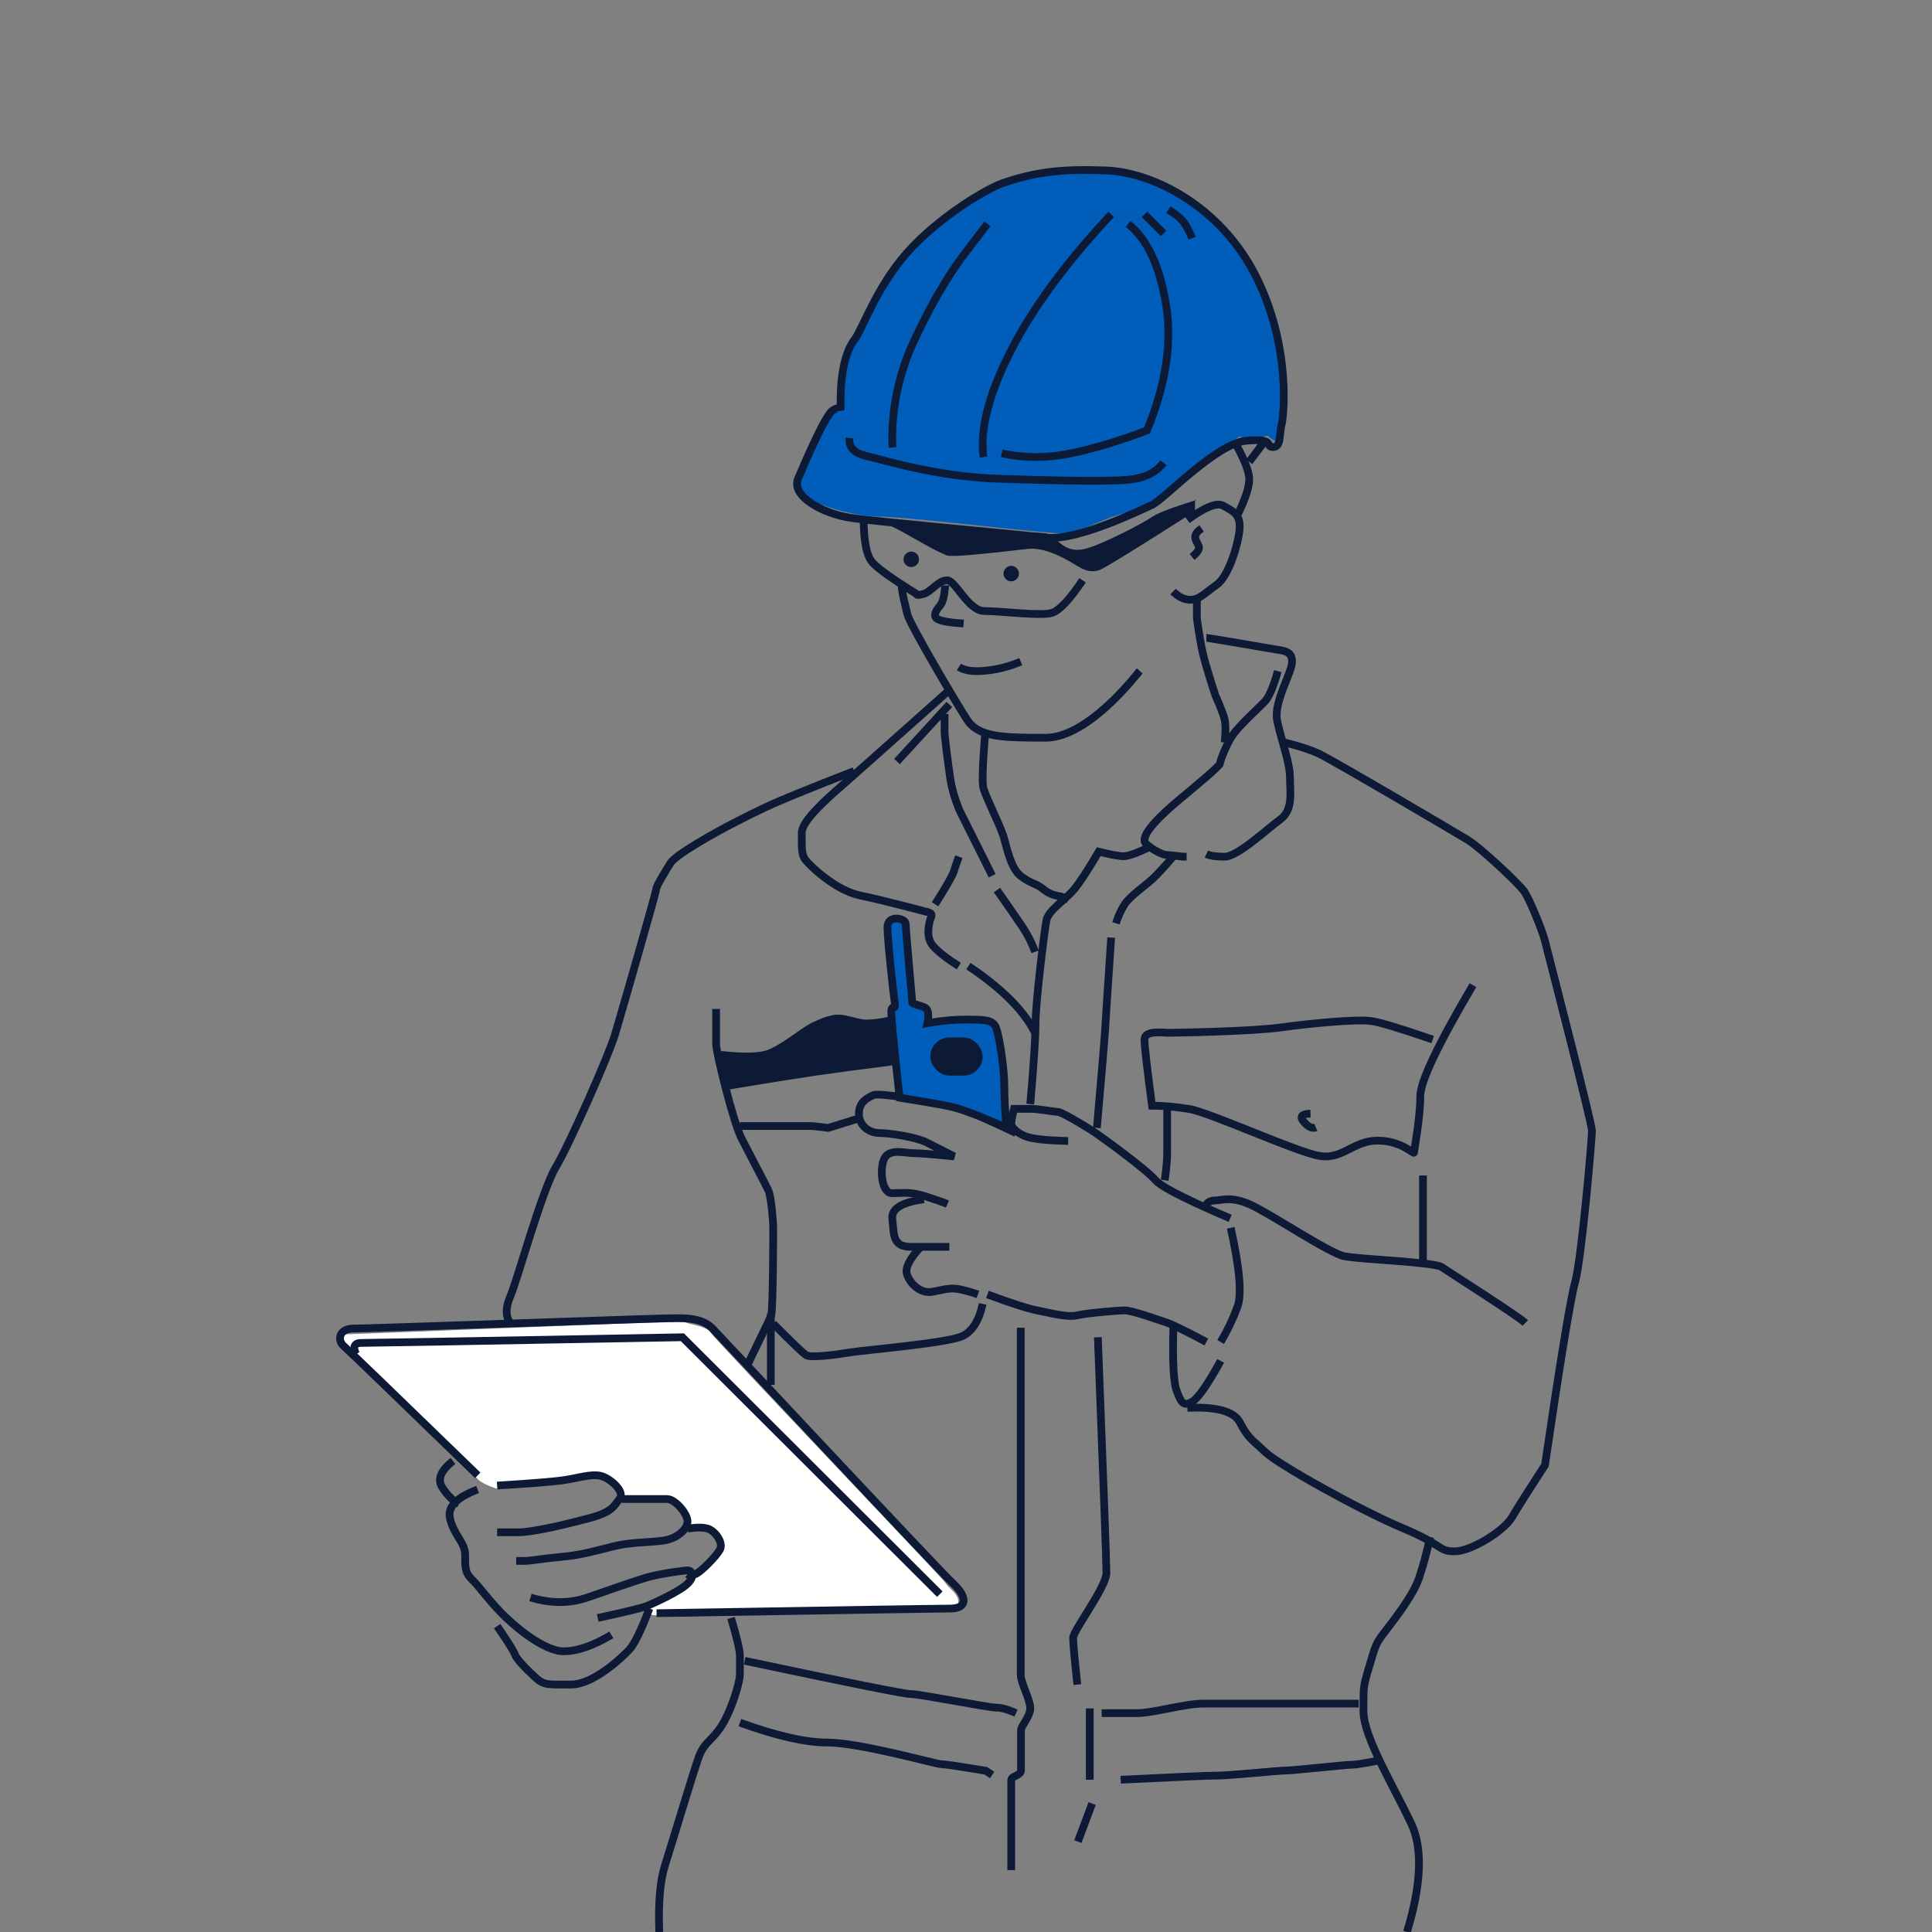 <?xml version="1.0" encoding="UTF-8"?>
<svg width="250px" height="250px" viewBox="0 0 250 250" version="1.1" xmlns="http://www.w3.org/2000/svg" xmlns:xlink="http://www.w3.org/1999/xlink">
    <rect x="0" y="0" width="250" height="250" fill="#808080" stroke="none"/>
    <title>img_step_d</title>
    <g id="img_step_d" stroke="none" stroke-width="1" fill="none" fill-rule="evenodd">
        <g id="img_sale" transform="translate(44, 22)">
            <path d="M114.766,35.632 C112.289,37.476 105.659,43.62 102.248,44.235 C98.838,44.849 96.009,47 93.352,47 C90.695,47 73.276,44.849 69.871,44.849 C66.465,44.849 60.973,43.237 59.653,41.781 C58.333,40.324 59.377,39.294 59.653,38.745 C59.929,38.195 62,33.093 62.562,32.482 C63.124,31.872 63.655,30.833 64.204,30.833 C64.752,30.833 65.334,24.746 65.845,23.276 C66.357,21.807 67.21,20.222 67.703,19.59 C68.197,18.958 72.154,11.582 73.912,9.961 C75.67,8.34 81.797,3.585 84.039,2.481 C86.281,1.378 91.013,0.407 93.116,0.101 C95.218,-0.205 101.816,0.231 103.647,0.772 C105.477,1.313 109.588,3.261 111.051,4.661 C112.514,6.061 117.862,11.092 118.791,13.637 C119.72,16.183 121.865,21.718 121.865,23.93 C121.865,26.141 122.169,29.255 121.865,31.705 C121.561,34.155 122.465,34.791 121.566,35.018 C120.666,35.245 120.275,34.403 119.998,34.403 C119.72,34.403 118.895,34.756 117.45,34.756 C116.005,34.756 117.243,33.789 114.766,35.632 Z" id="Path-12" fill="#005EBA"></path>
            <path d="M20.547,170.701 C20.227,170.612 18.43,170.111 17.73,169.297 C17.03,168.482 1.637,153.552 1.213,153.097 C0.789,152.643 0,152.236 0,151.903 C0,151.57 0.046,150.654 0.942,150.654 C1.839,150.654 39.024,149.127 40.447,149.127 C41.87,149.127 44.132,148.842 44.745,149.127 C45.358,149.412 47.518,149.634 47.97,150.455 C48.423,151.275 78,182.204 78.358,182.849 C78.717,183.494 79.994,184.229 79.994,185.167 C79.994,186.106 80.12,186.188 79.239,186.188 C78.358,186.188 41.071,187 40.759,187 C40.551,187 40.245,186.935 39.841,186.806 C39.438,186.69 39.438,186.484 39.841,186.188 C40.447,185.745 42.308,185.214 42.77,184.773 C43.232,184.332 44.912,183.206 45.135,182.849 C45.358,182.492 45.388,182.234 45.565,182.113 C45.741,181.993 48.776,180.178 48.906,178.855 C49.036,177.531 49.248,176.413 47.97,176.005 C47.118,175.732 46.043,175.639 44.745,175.725 C45.112,175.022 45.112,174.504 44.745,174.171 C44.195,173.672 43.297,171.968 42.531,171.968 C42.02,171.968 39.898,171.968 36.164,171.968 C35.575,170.179 34.642,169.285 33.365,169.285 C31.45,169.285 28.279,170.314 25.172,170.314 C22.064,170.314 20.866,170.79 20.547,170.701 Z" id="Path-302" fill="#FFFFFF"></path>
            <path d="M50.185,119 C55.187,118.17 58.919,117.573 61.381,117.211 C63.843,116.849 67.382,116.375 72,115.789 L71.637,110.265 C69.673,110.496 68.24,110.612 67.338,110.612 C65.985,110.612 64.637,109.815 63.885,110.04 C63.133,110.265 60.291,111.28 59.523,111.843 C58.755,112.405 56.126,114.344 54.761,114.557 C53.396,114.77 52.431,114.77 51.369,114.77 C50.661,114.77 49.872,114.699 49,114.557 L50.185,119 Z" id="Path-285" fill="#0D1A35"></path>
            <g id="Group">
                <ellipse id="Oval" fill="#0D1A35" cx="73.916" cy="50.376" rx="1" ry="1"></ellipse>
                <ellipse id="Oval-Copy" fill="#0D1A35" cx="86.852" cy="52.223" rx="1" ry="1"></ellipse>
                <path d="M138.06,228 C139.935,221.838 140.116,217.155 138.603,213.95 C136.333,209.143 132.434,202.736 132.434,199.448 C132.434,196.16 132.385,196.322 133.156,193.726 C133.927,191.131 133.995,190.72 135.01,189.398 C136.025,188.075 138.791,184.603 139.588,182.294 C140.12,180.755 140.609,178.957 141.057,176.898" id="Path-233" stroke="#0D1A35"></path>
                <path d="M41.309,228 C41.167,224.237 41.414,221.359 42.05,219.365 C43.003,216.374 45.71,207.311 46.426,205.341 C47.142,203.372 48.188,203.235 49.432,201.227 C50.677,199.22 51.741,195.725 51.741,194.644 C51.741,193.563 51.741,193.303 51.741,192.262 C51.741,191.567 51.361,189.935 50.599,187.365" id="Path-234" stroke="#0D1A35"></path>
                <path d="M52.357,192.906 C65.872,195.772 73.028,197.205 73.825,197.205 C75.021,197.205 83.854,198.962 84.878,198.962 C85.56,198.962 86.423,199.201 87.468,199.679" id="Path-235" stroke="#0D1A35"></path>
                <path d="M51.741,200.91 C56.494,202.626 60.266,203.484 63.057,203.484 C67.243,203.484 77.12,206.28 77.756,206.28 C78.18,206.28 80.116,206.566 83.564,207.14 L84.388,207.683" id="Path-236" stroke="#0D1A35"></path>
                <path d="M86.852,219.996 C86.852,219.275 86.852,208.901 86.852,208.341 C86.852,207.78 88.116,207.788 88.116,207.077 C88.116,206.365 88.116,202.439 88.116,201.891 C88.116,201.342 89.316,200.112 89.316,199.032 C89.316,197.952 88.084,195.725 88.084,194.752 C88.084,194.104 88.084,179.123 88.084,149.808" id="Path-237" stroke="#0D1A35"></path>
                <path d="M98.063,151.04 C98.802,170.114 99.171,180.271 99.171,181.509 C99.171,183.367 94.859,189.005 94.859,189.93 C94.859,190.546 95.042,192.565 95.406,195.985" id="Path-238" stroke="#0D1A35"></path>
                <line x1="97.015" y1="199.063" x2="97.015" y2="208.298" id="Path-239" stroke="#0D1A35"></line>
                <line x1="97.323" y1="211.377" x2="95.475" y2="216.302" id="Path-240" stroke="#0D1A35"></line>
                <path d="M98.555,199.679 C100.187,199.679 101.71,199.679 103.124,199.679 C105.244,199.679 109.211,198.447 111.751,198.447 C113.445,198.447 119.294,198.447 129.298,198.447 L131.817,198.447" id="Path-241" stroke="#0D1A35"></path>
                <path d="M101.019,208.298 C108.141,207.942 112.275,207.763 113.421,207.763 C115.141,207.763 121.45,207.104 122.394,207.104 C123.338,207.104 130.041,206.362 130.828,206.362 C131.353,206.362 132.504,206.186 134.281,205.835" id="Path-242" stroke="#0D1A35"></path>
                <path d="M40.96,186.749 C64.604,186.35 77.255,186.151 78.912,186.151 C81.398,186.151 81.032,184.46 79.333,182.911 C77.634,181.363 49.702,151.473 48.207,149.916 C46.712,148.358 44.147,148.589 42.554,148.589 C40.96,148.589 3.658,149.916 1.737,149.916 C-0.184,149.916 -0.354,151.457 0.463,152.161 C1.008,152.63 6.793,158.212 17.817,168.906" id="Path-243" stroke="#0D1A35"></path>
                <path d="M2.082,153.215 C2.082,153.215 1.251,151.775 2.721,151.775 C3.701,151.775 17.561,151.53 44.301,151.04 L77.612,184.287" id="Path-244" stroke="#0D1A35"></path>
                <path d="M14.62,167.048 C13.023,168.295 12.561,169.44 13.235,170.481 C13.909,171.523 14.631,172.225 15.399,172.589" id="Path-245" stroke="#0D1A35"></path>
                <path d="M17.802,170.742 C15.103,171.754 13.907,172.982 14.214,174.426 C14.676,176.592 16.191,177.596 16.191,179.174 C16.191,180.751 16.121,181.46 17.094,182.413 C18.067,183.366 19.086,184.868 20.797,186.639 C22.509,188.41 26.365,191.675 28.95,191.675 C30.674,191.675 32.727,190.968 35.11,189.553" id="Path-246" stroke="#0D1A35"></path>
                <path d="M20.327,170.232 C24.951,169.944 27.868,169.705 29.079,169.513 C30.895,169.226 32.492,168.705 33.69,168.966 C34.889,169.226 36.932,170.99 36.18,171.941 C35.428,172.891 35.207,173.658 32.344,174.426 C29.48,175.194 25,176.283 23.007,176.283 C21.677,176.283 20.784,176.283 20.327,176.283" id="Path-247" stroke="#0D1A35"></path>
                <path d="M36.5,171.973 C39.633,171.973 41.566,171.973 42.297,171.973 C43.395,171.973 44.966,173.897 44.966,174.867 C44.966,175.836 43.674,177.083 41.879,177.345 C40.085,177.608 37.629,177.548 35.559,178.054 C33.489,178.56 31.255,179.222 28.901,179.429 C26.548,179.635 24.644,179.977 23.974,179.977 C23.527,179.977 23.133,179.977 22.791,179.977" id="Path-248" stroke="#0D1A35"></path>
                <path d="M44.966,175.809 C46.097,175.62 46.973,175.62 47.595,175.809 C48.528,176.092 49.666,177.629 49.147,178.54 C48.628,179.45 46.64,181.46 45.967,181.702 C45.519,181.864 45.185,181.864 44.966,181.702" id="Path-249" stroke="#0D1A35"></path>
                <path d="M24.639,184.711 C27.28,185.509 29.743,185.509 32.027,184.711 C35.454,183.514 37.958,182.652 39.609,182.147 C41.26,181.643 44.57,181.208 45.002,181.208 C45.433,181.208 46.056,181.837 45.002,182.897 C43.947,183.957 40.32,185.572 39.609,185.859 C39.136,186.05 37.047,186.552 33.345,187.365" id="Path-250" stroke="#0D1A35"></path>
                <path d="M40.038,186.134 C38.953,188.99 38.083,190.769 37.427,191.47 C36.443,192.523 32.789,195.98 29.871,195.98 C26.953,195.98 26.418,196.097 25.339,195.115 C24.26,194.133 22.861,192.738 22.642,192.104 C22.496,191.682 21.724,190.452 20.327,188.416" id="Path-251" stroke="#0D1A35"></path>
                <path d="M52.718,154.734 C52.718,154.471 55.548,148.925 55.795,148.174 C56.043,147.422 56.06,137.286 56.052,136.658 C56.043,136.03 55.793,132.821 55.419,132.02 C55.045,131.219 53.052,127.463 51.965,125.337 C50.879,123.21 48.662,114.196 48.662,113.107 C48.662,112.381 48.662,110.864 48.662,108.558" id="Path-252" stroke="#0D1A35"></path>
                <path d="M55.745,147.961 C55.745,154.118 55.745,157.197 55.745,157.197" id="Path-253" stroke="#0D1A35"></path>
                <path d="M22.023,149.193 C21.404,148.337 21.404,147.196 22.023,145.768 C22.952,143.625 26.135,132.006 27.904,129.062 C29.673,126.118 34.815,114.466 35.587,111.852 C36.359,109.239 40.901,93.521 40.901,93.089 C40.901,92.658 42.102,90.758 42.751,89.691 C43.401,88.624 48.256,85.868 51.248,84.339 C54.241,82.811 55.602,82.143 59.097,80.719 C61.427,79.769 63.903,78.787 66.525,77.774" id="Path-254" stroke="#0D1A35"></path>
                <path d="M78.536,67.572 C70.358,74.862 65.765,78.947 64.756,79.827 C63.242,81.147 59.754,84.178 59.754,85.733 C59.754,87.289 59.685,88.352 60.077,89.052 C60.47,89.751 64.02,93.19 67.267,93.87 C70.514,94.55 74.635,95.67 75.548,95.896 C76.462,96.122 76.687,96.153 76.462,96.753 C76.237,97.352 75.704,99.24 76.745,100.411 C77.44,101.192 78.55,102.06 80.076,103.017" id="Path-255" stroke="#0D1A35"></path>
                <path d="M81.308,103.017 C81.308,103.017 84.089,104.787 86.432,107.062 C87.995,108.579 89.161,110.104 89.932,111.636" id="Path-256" stroke="#0D1A35"></path>
                <line x1="78.844" y1="69.154" x2="72.068" y2="76.542" id="Path-257" stroke="#0D1A35"></line>
                <path d="M78.228,70.386 C78.228,71.47 78.228,72.235 78.228,72.681 C78.228,73.348 78.689,76.847 78.969,78.78 C79.248,80.713 80.138,82.814 80.138,82.814 C80.138,82.814 81.555,85.649 84.388,91.319" id="Path-258" stroke="#0D1A35"></path>
                <path d="M85.004,93.166 C86.419,95.182 87.492,96.732 88.223,97.815 C88.953,98.898 89.523,100.016 89.932,101.17" id="Path-259" stroke="#0D1A35"></path>
                <path d="M76.996,95.013 C78.442,92.732 79.251,91.313 79.426,90.757 C79.6,90.202 79.817,89.568 80.076,88.856" id="Path-260" stroke="#0D1A35"></path>
                <path d="M83.483,72.848 C83.156,76.854 83.074,79.21 83.238,79.918 C83.483,80.979 85.368,84.712 85.817,86.121 C86.266,87.53 86.75,90.372 88.128,91.393 C89.506,92.415 90.099,92.303 91.006,93.063 C91.611,93.57 92.377,93.885 93.304,94.007 L94.243,94.397" id="Path-261" stroke="#0D1A35"></path>
                <path d="M104.715,87.625 C103.076,88.404 101.971,88.794 101.4,88.794 C100.828,88.794 99.754,88.599 98.177,88.209 C96.771,90.603 95.694,92.244 94.946,93.132 C93.824,94.463 91.687,95.769 91.418,97.049 C91.149,98.33 89.995,107.785 89.995,110.46 C89.995,112.244 89.769,115.715 89.316,120.871" id="Path-262" stroke="#0D1A35"></path>
                <path d="M114.48,74.08 C114.601,72.719 114.601,71.744 114.48,71.156 C114.298,70.273 113.269,67.979 113.269,67.979 C113.269,67.979 112.012,64.196 111.613,62.377 C111.213,60.558 110.875,58.016 110.875,58.016 C110.875,58.016 110.875,57.214 110.875,55.609" id="Path-263" stroke="#0D1A35"></path>
                <path d="M112.106,60.535 C112.288,60.535 119.776,61.813 120.879,62.009 C121.982,62.205 123.194,62.169 123.194,63.607 C123.194,65.046 120.77,68.855 121.264,71.257 C121.757,73.658 122.921,76.667 122.921,78.62 C122.921,80.572 123.387,82.787 121.62,84.072 C119.854,85.356 116.15,88.856 114.463,88.856 C113.338,88.856 112.553,88.741 112.106,88.511" id="Path-264" stroke="#0D1A35"></path>
                <path d="M121.346,64.844 C120.775,66.891 120.209,68.208 119.65,68.794 C118.81,69.672 116.327,71.899 115.466,73.187 C114.606,74.475 113.861,76.544 113.861,76.812 C113.861,77.08 111.011,79.479 108.728,81.37 C106.445,83.26 103.21,86.235 104.326,87.215 C105.443,88.195 106.603,88.628 106.933,88.628 C107.153,88.628 107.869,88.704 109.081,88.856 L109.55,88.856" id="Path-265" stroke="#0D1A35"></path>
                <path d="M107.795,88.856 C106.592,90.255 105.689,91.23 105.084,91.781 C104.178,92.608 102.237,93.948 101.549,94.995 C101.09,95.693 100.708,96.519 100.403,97.476" id="Path-266" stroke="#0D1A35"></path>
                <path d="M99.787,99.323 C99.249,107.301 98.979,111.401 98.979,111.623 C98.979,111.845 98.633,115.954 97.939,123.95" id="Path-267" stroke="#0D1A35"></path>
                <path d="M115.186,135.648 C115.186,135.648 106.703,132.122 105.539,130.738 C104.376,129.355 98.343,124.934 97.103,124.162 C95.863,123.39 93.332,121.88 92.903,121.88 C92.473,121.88 90.37,121.487 89.443,121.487 C88.826,121.487 88.083,121.487 87.214,121.487 C86.973,122.472 86.852,123.109 86.852,123.398 C86.852,123.832 87.62,124.731 89.024,125.143 C89.96,125.417 91.691,125.585 94.218,125.646" id="Path-268" stroke="#0D1A35"></path>
                <path d="M87.468,124.612 C81.836,121.915 78.558,120.566 77.633,120.566 C76.246,120.566 69.752,119.351 69.015,119.705 C68.277,120.059 67.141,120.566 67.141,122.126 C67.141,123.686 68.521,124.612 69.773,124.612 C71.026,124.612 74.486,125.11 75.895,125.823 C76.834,126.298 78.028,126.903 79.474,127.637 C76.732,127.362 75.006,127.225 74.297,127.225 C73.233,127.225 71.439,126.651 70.606,127.637 C69.773,128.622 69.931,132.399 71.421,132.399 C72.912,132.399 73.761,132.155 75.895,132.853 C77.317,133.318 78.218,133.634 78.598,133.801" id="Path-269" stroke="#0D1A35"></path>
                <path d="M75.557,133.185 C72.67,133.568 71.306,134.421 71.465,135.745 C71.703,137.732 71.442,139.342 73.891,139.342 C75.525,139.342 77.176,139.342 78.844,139.342" id="Path-270" stroke="#0D1A35"></path>
                <path d="M75.147,139.342 C73.698,140.883 73.101,142.065 73.358,142.887 C73.744,144.121 75.123,145.401 76.554,145.168 C77.985,144.936 78.906,144.535 80.277,144.852 C81.191,145.063 81.945,145.279 82.54,145.499" id="Path-271" stroke="#0D1A35"></path>
                <path d="M83.772,145.499 C86.902,146.658 89.046,147.347 90.204,147.566 C91.942,147.895 94.046,148.506 95.401,148.201 C96.755,147.895 100.667,147.566 101.578,147.566 C102.489,147.566 105.935,148.8 106.987,149.148 C107.688,149.38 109.394,150.216 112.106,151.656" id="Path-272" stroke="#0D1A35"></path>
                <path d="M153.376,149.193 C152.533,148.358 143.464,142.573 142.526,141.944 C141.589,141.314 131.94,140.959 129.965,140.564 C127.991,140.169 120.191,134.92 117.713,133.84 C115.235,132.761 114.034,133.341 113.251,133.341 C112.729,133.341 112.348,133.507 112.106,133.84 L112.106,134.375" id="Path-273" stroke="#0D1A35"></path>
                <path d="M115.252,136.879 C116.418,142.11 116.71,145.517 116.127,147.098 C115.544,148.68 114.819,150.199 113.954,151.656" id="Path-274" stroke="#0D1A35"></path>
                <path d="M107.832,149.808 C107.721,154.148 107.856,156.845 108.236,157.897 C108.806,159.476 109.149,160.083 110.309,159.352 C111.083,158.866 112.298,157.114 113.954,154.096" id="Path-275" stroke="#0D1A35"></path>
                <path d="M109.643,160.183 C113.427,159.996 115.693,160.623 116.441,162.062 C117.564,164.222 118.042,164.273 119.723,165.898 C121.405,167.522 132.122,173.484 137.493,175.728 C142.864,177.972 142.094,178.746 144.228,178.746 C146.362,178.746 150.617,176.101 151.654,174.326 C152.346,173.143 153.767,170.897 155.917,167.588 C157.943,153.848 159.24,145.97 159.809,143.953 C160.663,140.928 162,125.322 162,124.32 C162,123.318 156.307,101.322 155.917,99.772 C155.528,98.222 153.921,94.405 153.293,93.432 C152.665,92.458 147.607,87.711 145.918,86.682 C144.228,85.652 128.39,76.327 126.663,75.528 C125.512,74.995 124.028,74.512 122.212,74.08" id="Path-276" stroke="#0D1A35"></path>
                <path d="M140.133,141.189 C140.133,137.388 140.133,134.931 140.133,133.818 C140.133,132.705 140.133,131.468 140.133,130.107" id="Path-277" stroke="#0D1A35"></path>
                <path d="M146.601,105.479 C142.057,113.18 139.785,117.969 139.785,119.846 C139.785,122.661 138.976,126.837 138.976,127.141 C138.976,127.444 137.39,125.596 134.258,125.596 C131.126,125.596 129.767,128.037 126.814,127.589 C123.862,127.141 112.537,121.92 109.843,121.497 C108.047,121.215 106.457,121.074 105.072,121.074 C104.423,116.208 104.099,113.356 104.099,112.517 C104.099,111.259 106.596,111.644 107.11,111.644 C107.623,111.644 117.846,111.495 121.835,110.938 C125.825,110.38 131.713,109.86 133.449,110.12 C134.606,110.294 137.253,111.092 141.39,112.517" id="Path-278" stroke="#0D1A35"></path>
                <path d="M125.581,122.103 C124.426,122.138 124.137,122.492 124.715,123.166 C125.292,123.839 125.812,124.079 126.274,123.885" id="Path-279" stroke="#0D1A35"></path>
                <path d="M107.03,121.487 C107.03,121.944 107.03,125.651 107.03,127.206 C107.03,128.761 106.711,130.722 106.711,130.722" id="Path-280" stroke="#0D1A35"></path>
                <path d="M83.156,146.73 C82.699,148.867 81.84,150.247 80.58,150.87 C78.69,151.803 67.949,152.676 66.022,152.999 C64.094,153.321 60.896,153.721 60.32,153.36 C59.937,153.119 58.514,151.758 56.053,149.276" id="Path-281" stroke="#0D1A35"></path>
                <path d="M51.741,123.707 C57.273,123.707 60.268,123.707 60.724,123.707 C61.181,123.707 61.994,123.788 63.165,123.95 L67.141,122.719" id="Path-282" stroke="#0D1A35"></path>
                <path d="M72.068,109.861 C72.068,109.861 68.872,110.647 67.449,110.385 C66.025,110.123 64.922,109.599 63.817,109.861 C62.712,110.123 62.68,110.144 61.291,110.789 C59.902,111.434 56.93,114.05 54.986,114.493 C53.69,114.788 51.788,114.788 49.278,114.493" id="Path-283" stroke="#0D1A35"></path>
                <path d="M86.236,123.95 C86.051,121.818 85.959,119.997 85.959,118.487 C85.959,116.222 85.301,111.931 84.861,110.92 C84.421,109.908 83.21,109.935 80.815,109.935 C78.42,109.935 76.016,110.396 76.016,110.396 C76.016,110.396 76.413,108.715 75.669,108.371 C74.924,108.027 74.051,107.939 74.051,107.743 C74.051,107.546 73.191,98.21 73.191,97.518 C73.191,96.826 70.837,96.303 70.837,97.976 C70.837,99.65 71.604,106.519 71.777,107.743 C71.949,108.966 71.333,107.776 71.333,109.011 C71.333,109.834 71.692,113.512 72.41,120.044 C75.069,120.461 77.168,120.822 78.709,121.127 C80.249,121.432 82.758,122.373 86.236,123.95 Z" id="Path-284" stroke="#0D1A35" fill="#005EBA"></path>
                <rect id="Rectangle" fill="#0D1A35" x="76.38" y="112.252" width="6.776" height="4.925" rx="2.463"></rect>
                <path d="M103.483,64.814 C103.118,65.211 96.882,73.464 91.291,73.464 C85.7,73.464 82.598,73.4 81.125,71.109 C79.652,68.818 73.675,58.706 73.406,57.466 C73.138,56.225 72.684,54.681 72.684,53.762" id="Path-286" stroke="#0D1A35"></path>
                <path d="M67.757,45.143 C67.761,48.113 68.159,50.014 68.95,50.846 C69.741,51.678 71.624,53.013 74.598,54.85 C74.568,55.033 74.875,55.033 75.519,54.85 C76.485,54.575 77.433,53.092 78.553,53.092 C79.672,53.092 81.264,57.068 83.398,57.068 C85.532,57.068 90.717,57.756 92.141,57.301 C93.09,56.997 94.406,55.594 96.091,53.092" id="Path-287" stroke="#0D1A35"></path>
                <path d="M78.299,53.762 C78.299,54.02 78.171,55.614 77.764,56.195 C77.357,56.776 76.788,57.302 77.073,57.886 C77.263,58.274 78.469,58.542 80.692,58.688" id="Path-288" stroke="#0D1A35"></path>
                <path d="M80.076,64.307 C80.827,64.785 81.988,64.944 83.557,64.785 C85.127,64.625 86.636,64.235 88.084,63.613" id="Path-289" stroke="#0D1A35"></path>
                <path d="M109.641,45.281 C111.947,43.596 113.501,42.983 114.306,43.444 C115.512,44.135 116.418,44.496 116.418,46.117 C116.418,47.739 115.124,52.472 113.457,53.653 C111.789,54.835 111.178,55.609 110.024,55.609 C109.255,55.609 108.512,55.252 107.795,54.538" id="Path-290" stroke="#0D1A35"></path>
                <path d="M110.259,50.068 C110.966,49.496 111.252,49.031 111.118,48.675 C110.916,48.141 110.627,47.902 110.666,47.403 C110.691,47.071 110.966,46.728 111.49,46.374" id="Path-291" stroke="#0D1A35"></path>
                <path d="M115.802,35.292 C115.802,35.292 117.65,38.366 117.65,40.033 C117.65,41.7 116.178,44.527 116.178,44.527" id="Path-292" stroke="#0D1A35"></path>
                <line x1="119.498" y1="35.292" x2="117.65" y2="37.755" id="Path-293" stroke="#0D1A35"></line>
                <path d="M110.634,42.68 L110.634,44.146 C102.946,49.053 98.818,51.594 98.249,51.771 C97.395,52.037 96.664,51.932 95.816,51.479 C94.968,51.027 91.69,48.694 88.962,49.029 C86.234,49.363 80.901,49.93 79.656,49.93 C78.411,49.93 78.845,50.023 77.396,49.363 C75.946,48.703 71.963,46.242 70.959,45.947 C69.954,45.651 75.357,46.208 79.2,46.753 C83.042,47.298 91.198,46.448 92.115,47.298 C93.032,48.147 94.114,49.575 96.363,49.029 C98.611,48.483 103.976,45.661 105.048,44.904 C105.763,44.399 107.705,43.658 110.875,42.68" id="Path-294" fill="#0D1A35"></path>
                <path d="M120.721,35.848 C119.604,35.848 121.153,34.65 117.24,35.03 C113.327,35.41 106.621,42.639 105.054,43.342 C103.488,44.044 95.348,48.053 91.27,47.564 C87.192,47.075 69.683,45.548 66.056,45.008 C62.43,44.468 58.33,42.171 59.269,39.939 C60.208,37.707 62.793,31.727 63.729,31.121 C64.353,30.716 64.705,30.716 64.784,31.121 C64.667,26.717 65.274,23.644 66.604,21.899 C67.564,20.639 69.427,15.179 73.3,10.784 C77.471,6.051 83.704,2.388 85.829,1.668 C89.927,0.28 93.238,-0.17 99.146,0.055 C105.054,0.28 113.954,4.579 118.574,13.869 C123.194,23.16 122.046,32.181 121.859,32.848 C121.484,34.189 121.839,35.848 120.721,35.848 Z" id="Path-295" stroke="#0D1A35"></path>
                <path d="M99.787,5.739 C93.894,12.044 89.546,17.967 86.743,23.509 C83.939,29.05 82.779,33.593 83.262,37.139" id="Path-296" stroke="#0D1A35"></path>
                <path d="M71.494,35.907 C71.494,35.907 70.914,29.441 74.102,22.493 C77.291,15.545 79.952,11.968 80.901,10.724 C81.534,9.895 82.491,8.644 83.772,6.97" id="Path-297" stroke="#0D1A35"></path>
                <path d="M104.099,5.739 C104.634,6.274 105.045,6.685 105.331,6.97 C105.617,7.256 106.027,7.667 106.563,8.202" id="Path-298" stroke="#0D1A35"></path>
                <path d="M107.179,5.123 C108.088,5.691 108.716,6.183 109.063,6.599 C109.411,7.016 109.809,7.755 110.259,8.817" id="Path-299" stroke="#0D1A35"></path>
                <path d="M101.97,6.97 C104.407,8.88 106.04,12.325 106.867,17.307 C107.693,22.29 106.877,27.752 104.418,33.694 C100.919,35.036 97.642,36.025 94.588,36.661 C91.533,37.298 88.544,37.298 85.62,36.661" id="Path-300" stroke="#0D1A35"></path>
                <path d="M65.922,34.676 C65.8,35.869 66.526,36.644 68.101,37.003 C70.463,37.54 77.21,39.712 85.445,39.962 C93.681,40.213 100.475,40.382 102.863,39.962 C104.455,39.682 105.688,38.989 106.563,37.883" id="Path-301" stroke="#0D1A35"></path>
            </g>
        </g>
    </g>
</svg>